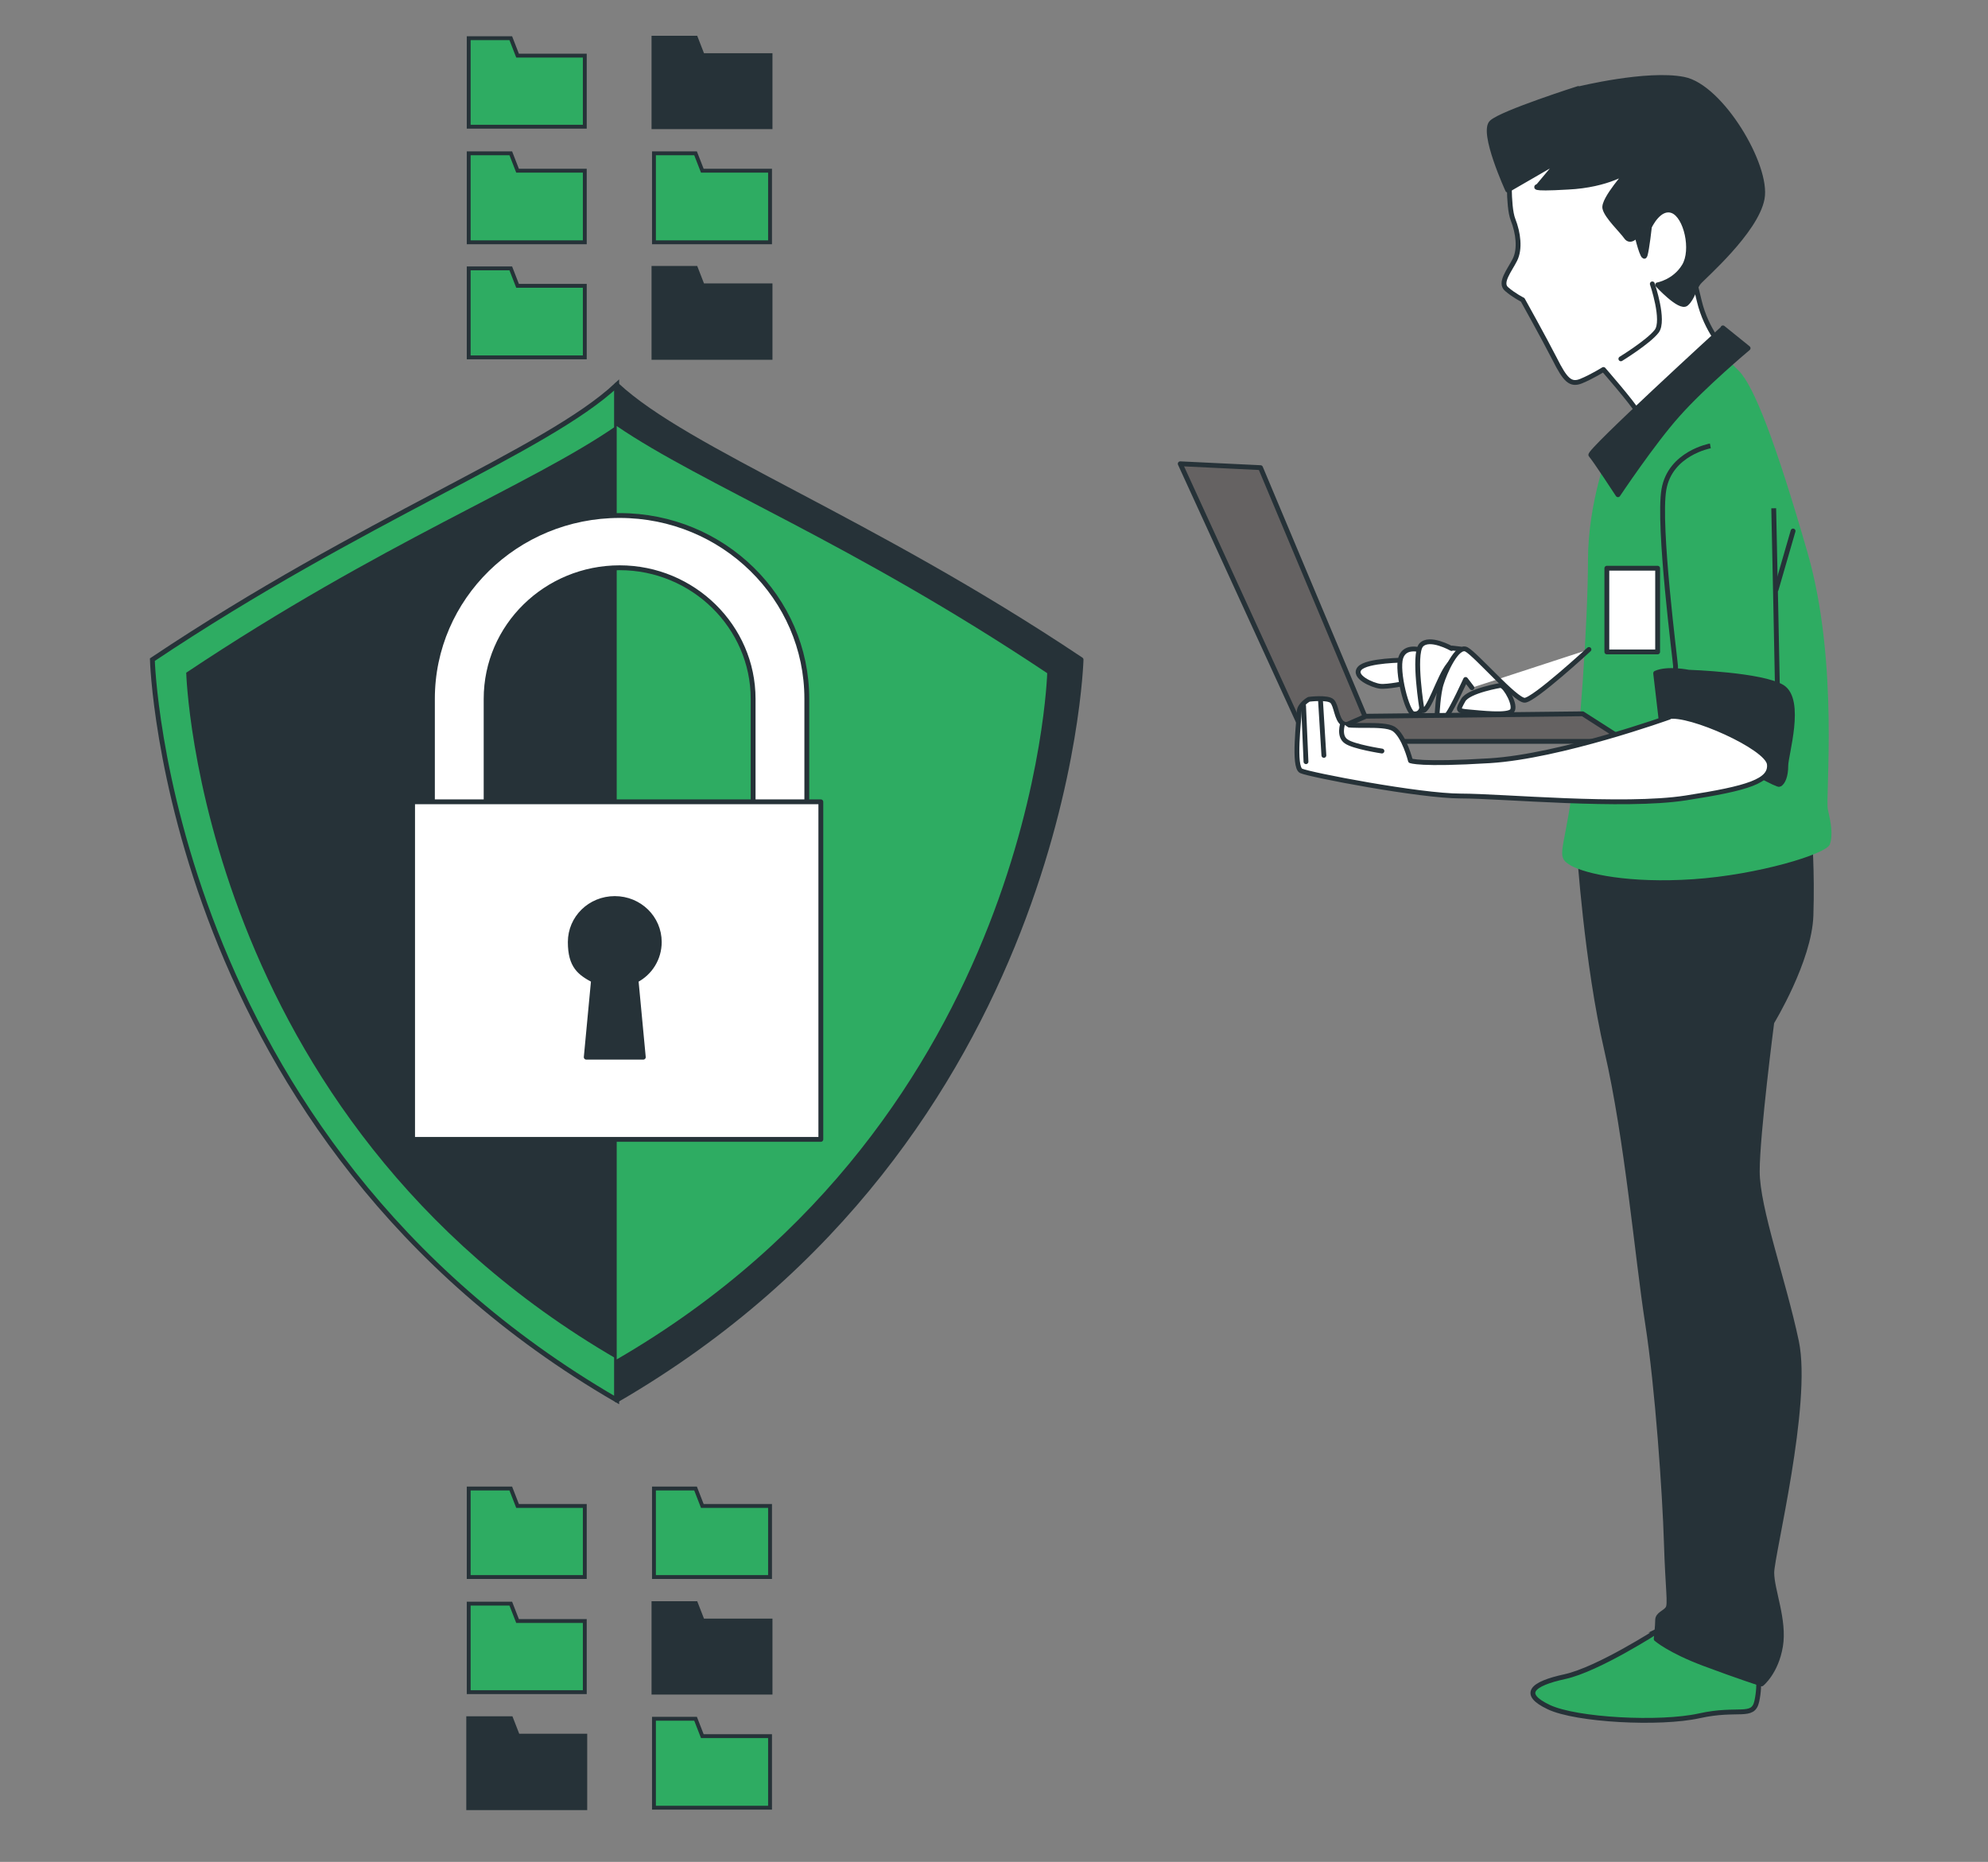 <?xml version="1.0" encoding="UTF-8"?>
<svg xmlns="http://www.w3.org/2000/svg" version="1.1" viewBox="0 0 411 385">
  <rect x="0" y="0" width="411" height="385" fill="#808080" stroke="none"/>
  <defs>
    <style>
      .cls-1, .cls-2, .cls-3 {
        fill: #263238;
      }

      .cls-4 {
        stroke-width: .8px;
      }

      .cls-4, .cls-5, .cls-2, .cls-6, .cls-7, .cls-3 {
        stroke: #263238;
      }

      .cls-4, .cls-8, .cls-7 {
        fill: #2eac62;
      }

      .cls-4, .cls-2, .cls-7 {
        stroke-miterlimit: 10;
      }

      .cls-5 {
        fill: #656262;
      }

      .cls-5, .cls-6, .cls-3 {
        stroke-linecap: round;
        stroke-linejoin: round;
      }

      .cls-6 {
        fill: #fff;
      }
    </style>
  </defs>
  <!-- Generator: Adobe Illustrator 28.7.1, SVG Export Plug-In . SVG Version: 1.2.0 Build 142)  -->
  <g>
    <g id="Layer_1">
      <path class="cls-7" d="M127.5,79.6c-14.7,13.7-52.2,27.5-96,56.8,0,0,2.7,99,96,153.1V79.6Z"/>
      <path class="cls-3" d="M127.5,79.6c14.7,13.7,52.2,27.5,96,56.8,0,0-2.7,99-96,153.1V79.6Z"/>
      <path class="cls-1" d="M127.5,88c-17.7,12.3-48.4,24-89,51.1,0,0,2.5,91.7,89,141.9,86.4-50.1,89-141.9,89-141.9-40.6-27.1-71.1-38.9-89-51.1Z"/>
      <path class="cls-8" d="M216.5,139.2c-40.6-27.1-71.1-38.9-89-51.1v193c86.4-50.1,89-141.9,89-141.9Z"/>
      <g>
        <path class="cls-6" d="M161.2,180.5h-66.3c-3,0-5.5-2.4-5.5-5.4v-30.6c0-20.9,17.3-37.9,38.7-37.9s38.7,17,38.7,37.9v30.6c0,3-2.5,5.4-5.5,5.4ZM100.4,169.7h55.3v-25.2c0-14.9-12.4-27.1-27.6-27.1s-27.6,12.1-27.6,27.1v25.2Z"/>
        <rect class="cls-6" x="85.3" y="165.8" width="84.4" height="69.8"/>
        <path class="cls-3" d="M136.3,194.8c0-5-4.1-9-9.2-9s-9.2,4-9.2,9,2,6.4,4.8,7.9l-1.5,15.9h11.8l-1.5-15.9c2.9-1.5,4.8-4.5,4.8-7.9Z"/>
      </g>
      <polygon class="cls-4" points="96.9 326.1 120.9 326.1 120.9 311.4 107 311.4 105.6 307.8 96.9 307.8 96.9 326.1"/>
      <polygon class="cls-4" points="96.9 349.9 120.9 349.9 120.9 335.2 107 335.2 105.6 331.6 96.9 331.6 96.9 349.9"/>
      <polygon class="cls-2" points="96.9 373.8 120.9 373.8 120.9 359 107 359 105.6 355.4 96.9 355.4 96.9 373.8"/>
      <polygon class="cls-4" points="135.2 326.1 159.2 326.1 159.2 311.4 145.2 311.4 143.8 307.8 135.2 307.8 135.2 326.1"/>
      <polygon class="cls-2" points="135.2 349.9 159.2 349.9 159.2 335.2 145.2 335.2 143.8 331.6 135.2 331.6 135.2 349.9"/>
      <polygon class="cls-4" points="135.2 373.8 159.2 373.8 159.2 359 145.2 359 143.8 355.4 135.2 355.4 135.2 373.8"/>
      <g>
        <polygon class="cls-4" points="96.9 26.2 120.9 26.2 120.9 11.5 107 11.5 105.6 7.9 96.9 7.9 96.9 26.2"/>
        <polygon class="cls-4" points="96.9 50.1 120.9 50.1 120.9 35.3 107 35.3 105.6 31.7 96.9 31.7 96.9 50.1"/>
        <polygon class="cls-4" points="96.9 73.9 120.9 73.9 120.9 59.1 107 59.1 105.6 55.5 96.9 55.5 96.9 73.9"/>
      </g>
      <polygon class="cls-2" points="135.2 26.2 159.2 26.2 159.2 11.5 145.2 11.5 143.8 7.9 135.2 7.9 135.2 26.2"/>
      <polygon class="cls-4" points="135.2 50.1 159.2 50.1 159.2 35.3 145.2 35.3 143.8 31.7 135.2 31.7 135.2 50.1"/>
      <polygon class="cls-2" points="135.2 73.9 159.2 73.9 159.2 59.1 145.2 59.1 143.8 55.5 135.2 55.5 135.2 73.9"/>
      <path class="cls-7" d="M342.9,337.1s-12.5,8.1-19.4,9.6c-6.9,1.5-9,3.6-3.3,6.3,5.7,2.7,23,3.6,31.1,1.8,8.1-1.8,11.1.6,11.9-3s.3-7.5-.3-10.2-15.2-6.9-20-4.5Z"/>
      <path class="cls-3" d="M326.5,175.8s1.5,23.3,5.7,41.5c4.2,18.2,6.3,42.7,8.4,56.2,2.1,13.4,3.6,35.5,3.9,45.4.3,9.9.9,12.8.3,13.7s-2.1,1.2-2.1,2.4-.3,3.9-.3,3.9c0,0,2.7,2.4,9.9,5.1,7.2,2.7,11.9,4.2,11.9,4.2,0,0,3-2.4,3.9-7.8.9-5.4-1.8-11.6-1.8-15.2s7.8-34.9,5.1-47.8c-2.7-12.8-8.1-27.5-8.1-35.2s3-30.8,3-30.8c0,0,7.8-12.8,8.1-22.1.3-9.3-.3-16.4-.3-16.4,0,0-35.2,5.1-47.5,3Z"/>
      <path class="cls-8" d="M332.7,92.6s-4.4,11.1-4.4,23.2-1.7,38-3.5,49.4c-1.7,11.4-3.1,12,0,13.8,3.1,1.7,12,3.7,25.3,2.8,13.3-.9,27.5-5.2,28.2-7.2.7-2,.2-4.6-.4-7.2s2.4-30.1-4.2-53.1c-6.6-22.9-11.1-34.5-14.2-37.6l-3.1-3.1-23.8,19Z"/>
      <path class="cls-6" d="M312.1,34.5s-.4,8.1.7,10.9,1.5,6.1.4,8.3c-1.1,2.2-3.3,4.8-1.7,6.1,1.5,1.3,3.3,2.2,3.3,2.2,0,0,4.4,7.9,6.6,12.2,2.2,4.4,3.3,5.5,5.5,4.6,2.2-.9,4.6-2.4,4.6-2.4,0,0,6.1,7,7,8.7.9,1.7,3.1,3.3,3.1,3.3l14.9-16.2s-3.7-3.7-5.2-10c-1.5-6.3-2-7.2-.4-10,1.5-2.8,4.6-3.1,2.8-10-1.7-7,.7-9.2-5.7-13.5-6.3-4.4-18.3-5-21.8-5s-6.1,1.1-7.9,2.4c-1.7,1.3-5.9,8.5-5.9,8.5Z"/>
      <path class="cls-3" d="M326.3,18.3s-15.7,5-17.9,7c-2.2,2,3.3,14,3.3,14l10.9-6.3-4.6,5.5s-2.4.7,6.1.2c8.5-.4,12.7-3.5,12.7-3.5,0,0-5.5,6.1-5,7.9.4,1.7,3.5,4.6,4.4,5.9.9,1.3,2.2-.4,2.2-.4,0,0,1.3,5.5,1.7,4.2.4-1.3.9-5.9.9-5.9,0,0,2-4.4,4.8-3.3,2.8,1.1,4.4,8.1,2.4,11.4s-5.5,3.9-5.5,3.9c0,0,4.6,5,5.9,3.9,1.3-1.1,1.7-3.3,2.6-4.4.9-1.1,11.8-10.5,13.1-17.3,1.3-6.8-8.5-23.2-16.2-24.7-7.6-1.5-21.8,2-21.8,2Z"/>
      <path class="cls-6" d="M341.6,58.7s2.6,7.6.9,9.8c-1.7,2.2-7.4,5.7-7.4,5.7"/>
      <path class="cls-3" d="M356.2,67.9s-28,25.6-27.3,26.2c.7.7,5.6,8.2,5.6,8.2,0,0,7.2-10.8,12.3-16.5,5.4-6.1,14.6-13.8,14.6-13.8l-5.2-4.2Z"/>
      <g>
        <path class="cls-6" d="M290.5,136.5s-7.9,0-9.4,1.7,2.6,3.5,4.2,3.7c1.5.2,5.7-.7,5.7-.7l-.4-4.8Z"/>
        <path class="cls-6" d="M294,134.5s-3.5-1.3-4.4,1.5c-.9,2.8,1.3,11.4,2.6,11.6,1.3.2,2-.7,2-3.3s-.2-9.8-.2-9.8Z"/>
        <path class="cls-6" d="M300.1,134.1s-4.6-2.6-6.3-.7c-1.7,2,.2,13.5.2,13.5,1.3.7,3.5-7,5.5-9.4,2-2.4,2.4-3.3,2.4-3.3l-1.7-.2Z"/>
        <path class="cls-6" d="M328.5,134.3s-11.4,10.5-13.3,10.5-10-9.4-12-10.5c-2-1.1-4.6,5-5.2,7-.7,2-.9,6.6-.9,6.6,0,0,1.1,1.3,2.2-.2,1.1-1.5,3.7-7.2,3.7-7.2l1.3,1.7"/>
        <path class="cls-6" d="M310.4,141.7s-6.8,1.1-7.9,3.1c-1.1,2-1.3,2.2,1.1,2.4,2.4.2,8.1.9,9-.2.9-1.1-1.3-5-2.2-5.2Z"/>
      </g>
      <g>
        <polygon class="cls-5" points="271.1 155.1 244 95.9 260.6 96.7 283.9 152.2 271.1 155.1"/>
        <polygon class="cls-5" points="282.4 148.1 270.4 153.3 336.1 153.3 327.2 147.6 282.4 148.1"/>
      </g>
      <path class="cls-7" d="M353.6,92.2s-8.3,1.5-9.6,9c-1.3,7.4,2.4,35.8,2.4,36.5v5.2c0,1.3,5.2.9,11.4,3.7,6.1,2.8,9.8,7.4,9.8,3.9s-.9-45.4-.9-45.4"/>
      <line class="cls-6" x1="367.2" y1="121.9" x2="370.7" y2="109.8"/>
      <path class="cls-3" d="M342.3,139.3l1.1,9.4s23.8,14,24.5,13.5c.7-.4,1.3-1.7,1.3-3.9s3.5-13.5-.7-16.2c-4.2-2.6-19.4-3.1-19.4-3.1,0,0-4.4-.9-6.8.2Z"/>
      <g>
        <path class="cls-6" d="M345.1,148.3s-22.5,8.1-37.1,9c-14.6.9-16.4,0-16.4,0,0,0-1.3-5.2-3.5-6.6-2.2-1.3-9.2-.2-10.5-1.1-1.3-.9-1.3-3.7-2.2-4.6s-4.8-.4-4.8-.4c0,0-2,1.1-2,2.6s-1.3,11.4.4,12.2,24.5,5.2,33,5.2,33.6,2.4,46.5.4c12.9-2,17.7-3.5,17.3-7-.4-3.5-16.6-10.7-20.8-9.8Z"/>
        <line class="cls-6" x1="269.5" y1="145.9" x2="270" y2="157.5"/>
        <line class="cls-6" x1="273" y1="144.8" x2="273.7" y2="156.2"/>
        <path class="cls-6" d="M277.6,149.6s-.9,2.6.7,3.7c1.5,1.1,7.4,2,7.4,2"/>
      </g>
      <path class="cls-6" d="M299.9,188.7"/>
      <rect class="cls-6" x="332.2" y="117.5" width="10.5" height="17.3"/>
    </g>
  </g>
</svg>